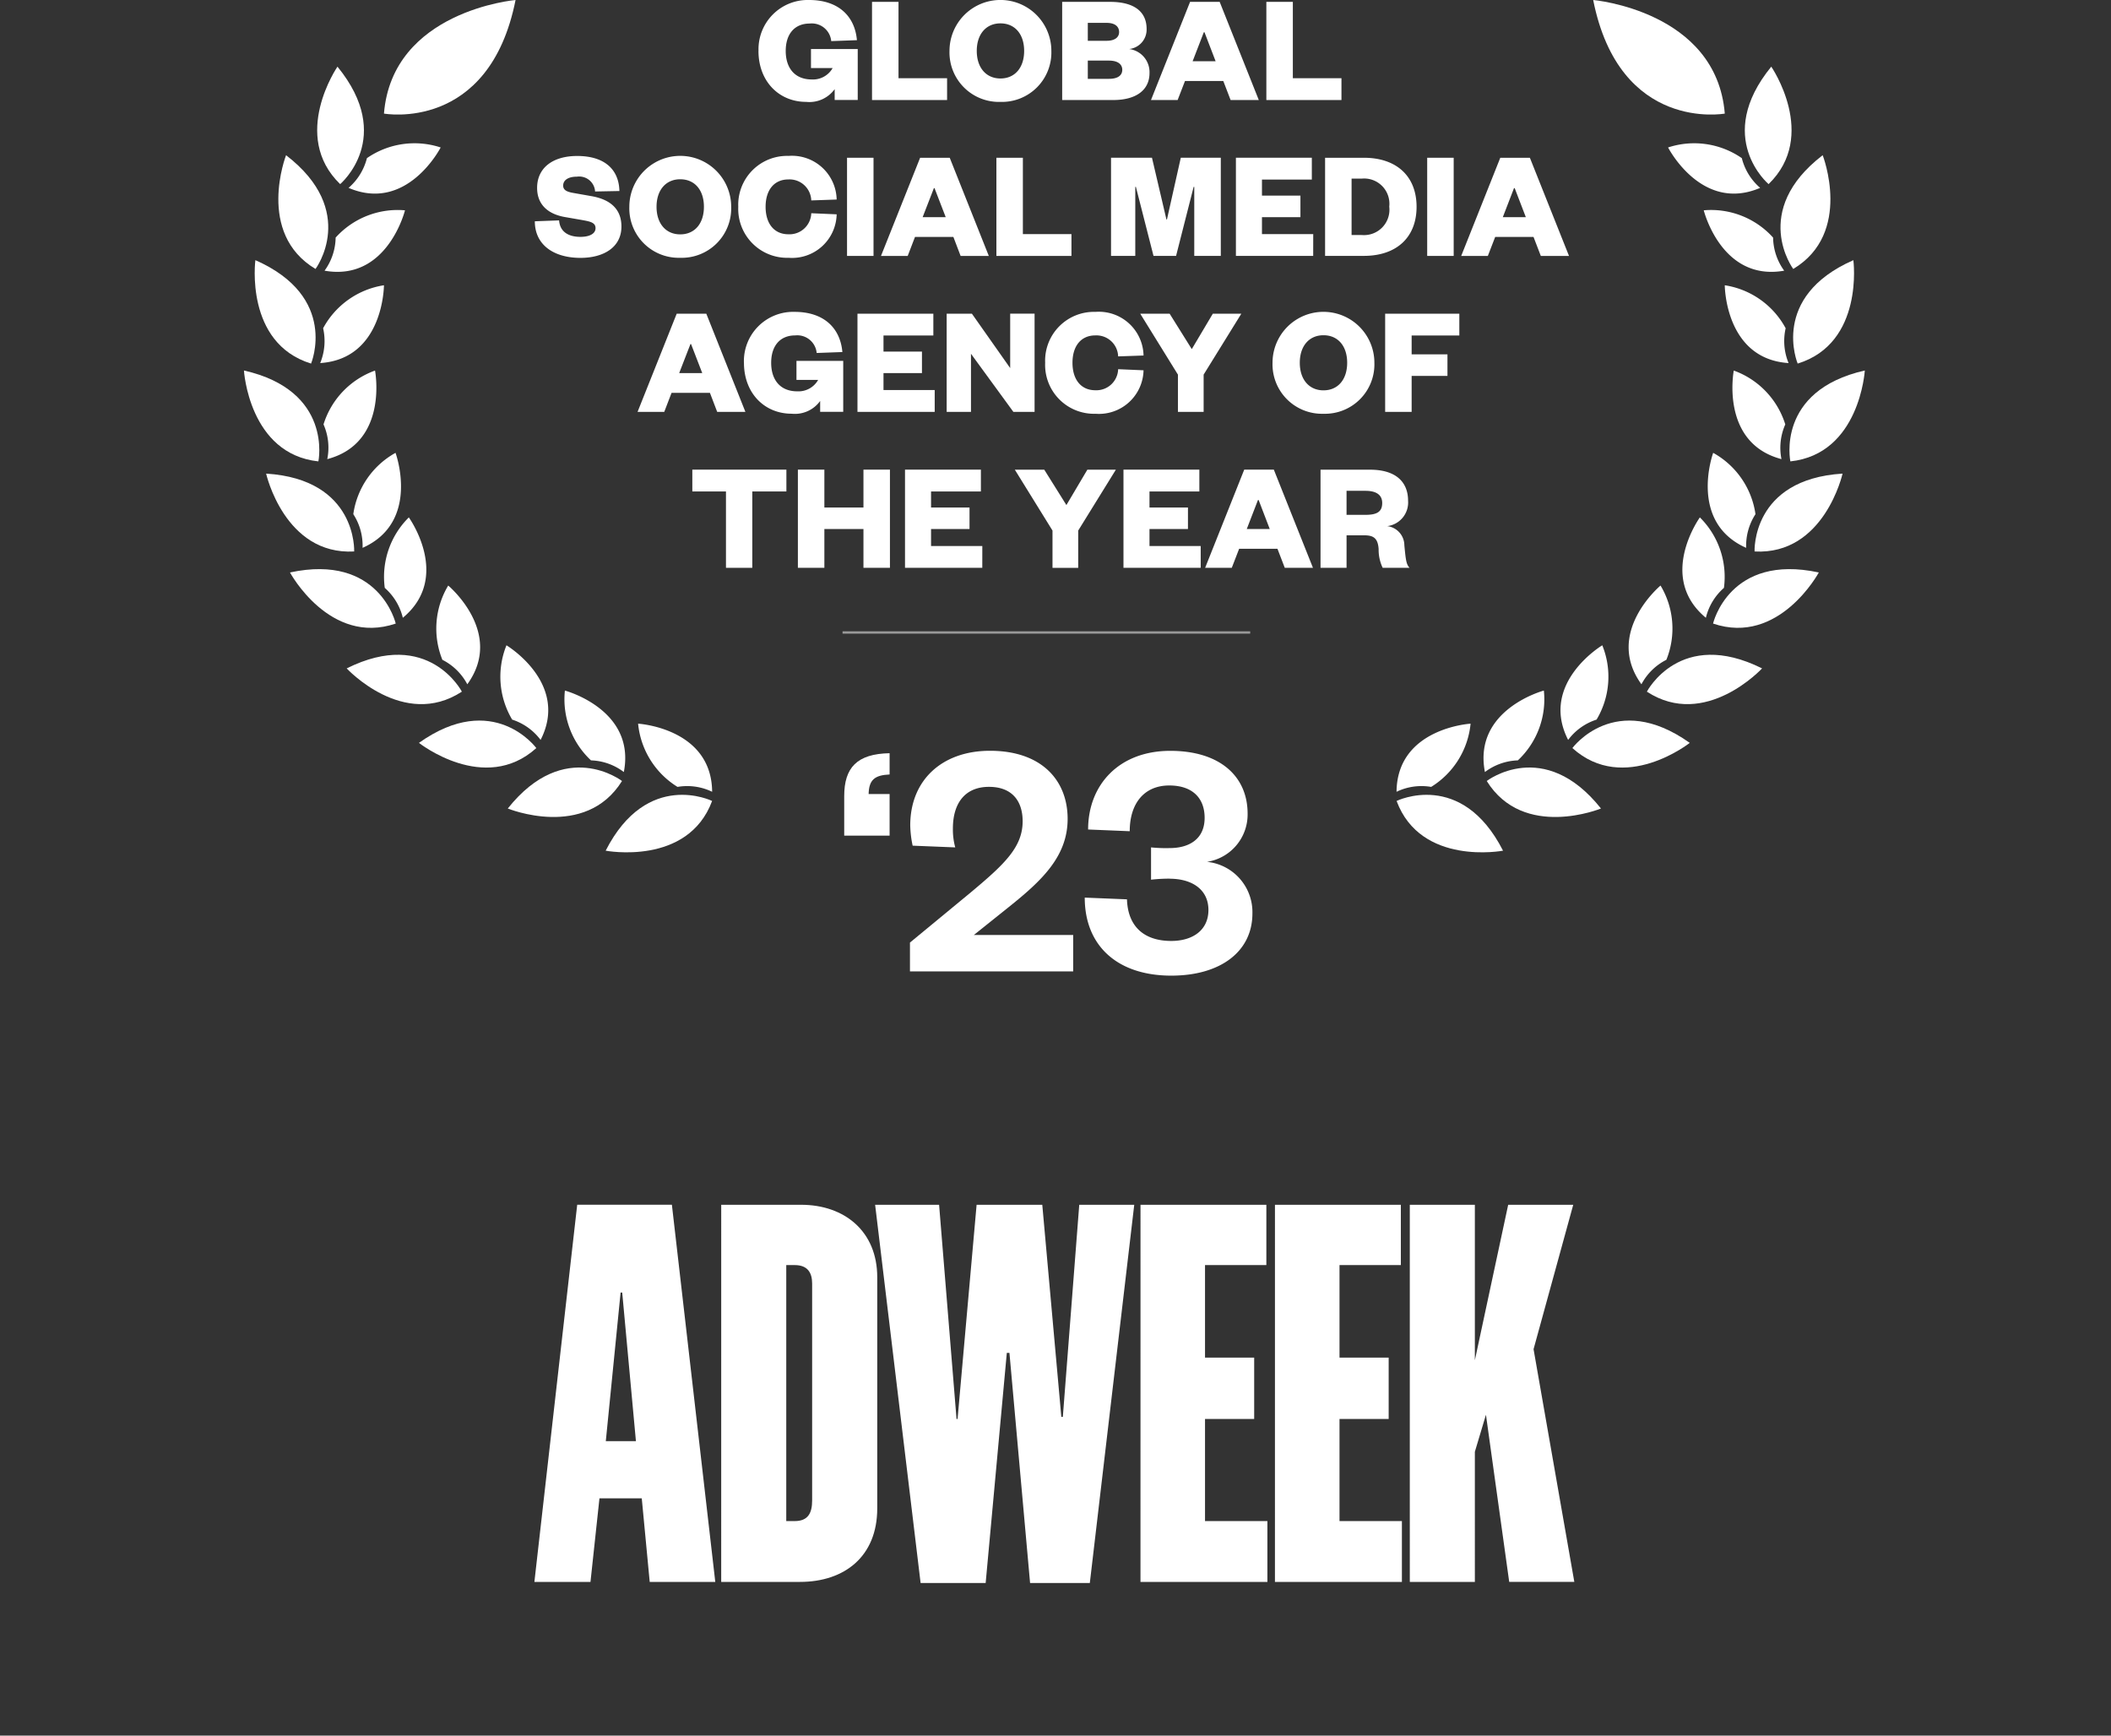 <svg xmlns="http://www.w3.org/2000/svg" width="225" height="185" viewBox="0 0 225 185">
  <rect x="0" y="0" width="225" height="185" fill="#333333" stroke="none"/>
  <g id="Group_429" data-name="Group 429" transform="translate(14703 -6328)">
    <rect id="Rectangle_178" data-name="Rectangle 178" width="225" height="185" transform="translate(-14703 6328)" fill="rgba(255,0,0,0)"/>
    <g id="Group_424" data-name="Group 424" transform="translate(13 260)">
      <g id="Group_420" data-name="Group 420" transform="translate(0 -3)">
        <g id="Group_414" data-name="Group 414" transform="translate(-14784 -3158.391)">
          <path id="Path_830" data-name="Path 830" d="M17.673,15.408s-6.91-3.4-11.346,5.3c0,0,8.756,1.67,11.346-5.3" transform="translate(126.227 9299.357)" fill="#fff" fill-rule="evenodd"/>
          <path id="Path_831" data-name="Path 831" d="M14.785,20.766a6.133,6.133,0,0,0-3.686-.518,8.927,8.927,0,0,1-4.2-6.739s7.836.463,7.891,7.257" transform="translate(129.113 9293.018)" fill="#fff" fill-rule="evenodd"/>
          <path id="Path_832" data-name="Path 832" d="M16.79,15.712c-3.93,6.313-12.175,2.931-12.175,2.931C10.7,11,16.79,15.712,16.79,15.712" transform="translate(117.506 9296.926)" fill="#fff" fill-rule="evenodd"/>
          <path id="Path_833" data-name="Path 833" d="M11.932,21.613a6.115,6.115,0,0,0-3.5-1.243A8.9,8.9,0,0,1,5.65,12.93s7.58,2.011,6.282,8.683" transform="translate(122.559 9290.069)" fill="#fff" fill-rule="evenodd"/>
          <path id="Path_834" data-name="Path 834" d="M15.571,16.386s-4.552-6.209-12.51-.554c0,0,6.989,5.533,12.51.554" transform="translate(109.592 9292.742)" fill="#fff" fill-rule="evenodd"/>
          <path id="Path_835" data-name="Path 835" d="M8.769,22.223c3.1-6.051-3.638-10.085-3.638-10.085a8.936,8.936,0,0,0,.609,7.921,6.144,6.144,0,0,1,3.028,2.163" transform="translate(116.85 9286.035)" fill="#fff" fill-rule="evenodd"/>
          <path id="Path_836" data-name="Path 836" d="M14.075,16.236C7.848,20.3,1.8,13.756,1.8,13.756c8.738-4.357,12.278,2.48,12.278,2.48" transform="translate(103.152 9286.879)" fill="#fff" fill-rule="evenodd"/>
          <path id="Path_837" data-name="Path 837" d="M6.667,21.616A6.141,6.141,0,0,0,4.01,19.008a8.9,8.9,0,0,1,.622-7.915s6.026,5.021,2.035,10.523" transform="translate(111.141 9280.712)" fill="#fff" fill-rule="evenodd"/>
          <path id="Path_838" data-name="Path 838" d="M12.078,16.609S10.347,9.108.805,11.162c0,0,4.229,7.842,11.273,5.447" transform="translate(98.102 9279.248)" fill="#fff" fill-rule="evenodd"/>
          <path id="Path_839" data-name="Path 839" d="M4.46,20.6c5.234-4.338.64-10.7.64-10.7a8.914,8.914,0,0,0-2.565,7.513A6.154,6.154,0,0,1,4.46,20.6" transform="translate(106.475 9274.641)" fill="#fff" fill-rule="evenodd"/>
          <path id="Path_840" data-name="Path 840" d="M9.772,17.434c-7.428.4-9.384-8.3-9.384-8.3,9.743.609,9.384,8.3,9.384,8.3" transform="translate(95.977 9270.739)" fill="#fff" fill-rule="evenodd"/>
          <path id="Path_841" data-name="Path 841" d="M2.9,18.9a6.145,6.145,0,0,0-.987-3.589,8.9,8.9,0,0,1,4.5-6.538S9.115,16.138,2.9,18.9" transform="translate(103.744 9268.886)" fill="#fff" fill-rule="evenodd"/>
          <path id="Path_842" data-name="Path 842" d="M7.934,17.019S9.518,9.488,0,7.331c0,0,.536,8.9,7.934,9.688" transform="translate(94 9261.551)" fill="#fff" fill-rule="evenodd"/>
          <path id="Path_843" data-name="Path 843" d="M1.794,16.771C8.369,15.04,6.882,7.332,6.882,7.332a8.9,8.9,0,0,0-5.49,5.74,6.132,6.132,0,0,1,.4,3.7" transform="translate(101.09 9261.557)" fill="#fff" fill-rule="evenodd"/>
          <path id="Path_844" data-name="Path 844" d="M6.195,16.424S9.193,9.331.26,5.4c0,0-1.17,8.835,5.935,11.023" transform="translate(94.959 9251.721)" fill="#fff" fill-rule="evenodd"/>
          <path id="Path_845" data-name="Path 845" d="M1.334,14.133a6.169,6.169,0,0,0,.311-3.711A8.916,8.916,0,0,1,8.128,5.84s-.012,7.848-6.794,8.293" transform="translate(100.795 9253.957)" fill="#fff" fill-rule="evenodd"/>
          <path id="Path_846" data-name="Path 846" d="M4.563,15.691C-1.816,11.87,1.425,3.565,1.425,3.565,9.164,9.518,4.563,15.691,4.563,15.691" transform="translate(97.066 9242.369)" fill="#fff" fill-rule="evenodd"/>
          <path id="Path_847" data-name="Path 847" d="M1.41,10.987A6.144,6.144,0,0,0,2.592,7.459,8.9,8.9,0,0,1,9.983,4.553S8.1,12.17,1.41,10.987" transform="translate(101.182 9247.256)" fill="#fff" fill-rule="evenodd"/>
          <path id="Path_848" data-name="Path 848" d="M2.449,12.957S13.655,15.011,16.476.85c0,0-13.137,1.139-14.027,12.107" transform="translate(106.475 9228.541)" fill="#fff" fill-rule="evenodd"/>
          <path id="Path_849" data-name="Path 849" d="M3.73,14.538s5.892-4.96-.286-12.522c0,0-5.051,7.349.286,12.522" transform="translate(100.525 9234.479)" fill="#fff" fill-rule="evenodd"/>
          <path id="Path_850" data-name="Path 850" d="M1.83,8.106C8.076,10.787,11.646,3.8,11.646,3.8a8.913,8.913,0,0,0-7.86,1.139A6.176,6.176,0,0,1,1.83,8.106" transform="translate(103.322 9241.309)" fill="#fff" fill-rule="evenodd"/>
          <path id="Path_851" data-name="Path 851" d="M20.162,15.408s6.91-3.4,11.346,5.3c0,0-8.756,1.67-11.346-5.3" transform="translate(196.693 9299.357)" fill="#fff" fill-rule="evenodd"/>
          <path id="Path_852" data-name="Path 852" d="M20.162,20.766a6.133,6.133,0,0,1,3.686-.518,8.927,8.927,0,0,0,4.2-6.739s-7.83.463-7.891,7.257" transform="translate(196.693 9293.018)" fill="#fff" fill-rule="evenodd"/>
          <path id="Path_853" data-name="Path 853" d="M21.739,15.712c3.93,6.313,12.175,2.931,12.175,2.931C27.832,11,21.739,15.712,21.739,15.712" transform="translate(204.725 9296.926)" fill="#fff" fill-rule="evenodd"/>
          <path id="Path_854" data-name="Path 854" d="M21.832,21.613a6.147,6.147,0,0,1,3.51-1.243,8.906,8.906,0,0,0,2.772-7.44s-7.58,2.011-6.282,8.683" transform="translate(204.438 9290.069)" fill="#fff" fill-rule="evenodd"/>
          <path id="Path_855" data-name="Path 855" d="M23.237,16.386s4.552-6.209,12.51-.554c0,0-6.989,5.533-12.51.554" transform="translate(212.355 9292.742)" fill="#fff" fill-rule="evenodd"/>
          <path id="Path_856" data-name="Path 856" d="M23.843,22.223c-3.1-6.051,3.638-10.085,3.638-10.085a8.913,8.913,0,0,1-.609,7.921,6.106,6.106,0,0,0-3.028,2.163" transform="translate(211.297 9286.035)" fill="#fff" fill-rule="evenodd"/>
          <path id="Path_857" data-name="Path 857" d="M24.54,16.236c6.227,4.064,12.278-2.48,12.278-2.48C28.08,9.4,24.54,16.236,24.54,16.236" transform="translate(218.992 9286.879)" fill="#fff" fill-rule="evenodd"/>
          <path id="Path_858" data-name="Path 858" d="M25.587,21.616a6.141,6.141,0,0,1,2.657-2.608,8.9,8.9,0,0,0-.622-7.915S21.6,16.114,25.587,21.616" transform="translate(217.365 9280.712)" fill="#fff" fill-rule="evenodd"/>
          <path id="Path_859" data-name="Path 859" d="M25.7,16.609s1.731-7.5,11.273-5.447c0,0-4.229,7.842-11.273,5.447" transform="translate(224.885 9279.248)" fill="#fff" fill-rule="evenodd"/>
          <path id="Path_860" data-name="Path 860" d="M27.666,20.6c-5.234-4.338-.64-10.7-.64-10.7a8.914,8.914,0,0,1,2.565,7.513A6.154,6.154,0,0,0,27.666,20.6" transform="translate(222.154 9274.641)" fill="#fff" fill-rule="evenodd"/>
          <path id="Path_861" data-name="Path 861" d="M26.425,17.434c7.428.4,9.378-8.3,9.378-8.3-9.743.609-9.378,8.3-9.378,8.3" transform="translate(228.586 9270.739)" fill="#fff" fill-rule="evenodd"/>
          <path id="Path_862" data-name="Path 862" d="M29.7,18.9a6.18,6.18,0,0,1,.993-3.589,8.913,8.913,0,0,0-4.509-6.538S23.493,16.138,29.7,18.9" transform="translate(224.414 9268.886)" fill="#fff" fill-rule="evenodd"/>
          <path id="Path_863" data-name="Path 863" d="M27.133,17.019s-1.584-7.531,7.934-9.688c0,0-.536,8.9-7.934,9.688" transform="translate(231.693 9261.551)" fill="#fff" fill-rule="evenodd"/>
          <path id="Path_864" data-name="Path 864" d="M31.263,16.771c-6.569-1.731-5.082-9.439-5.082-9.439a8.916,8.916,0,0,1,5.49,5.74,6.164,6.164,0,0,0-.408,3.7" transform="translate(226.613 9261.557)" fill="#fff" fill-rule="evenodd"/>
          <path id="Path_865" data-name="Path 865" d="M27.582,16.424s-3-7.093,5.935-11.023c0,0,1.17,8.835-5.935,11.023" transform="translate(232.023 9251.721)" fill="#fff" fill-rule="evenodd"/>
          <path id="Path_866" data-name="Path 866" d="M32.7,14.133a6.169,6.169,0,0,1-.311-3.711A8.9,8.9,0,0,0,25.9,5.84s.012,7.848,6.794,8.293" transform="translate(225.934 9253.957)" fill="#fff" fill-rule="evenodd"/>
          <path id="Path_867" data-name="Path 867" d="M28.235,15.691c6.38-3.821,3.138-12.126,3.138-12.126-7.739,5.953-3.138,12.126-3.138,12.126" transform="translate(230.896 9242.369)" fill="#fff" fill-rule="evenodd"/>
          <path id="Path_868" data-name="Path 868" d="M34.108,10.987a6.144,6.144,0,0,1-1.182-3.528,8.9,8.9,0,0,0-7.391-2.907s1.883,7.617,8.573,6.435" transform="translate(224.059 9247.256)" fill="#fff" fill-rule="evenodd"/>
          <path id="Path_869" data-name="Path 869" d="M37.628,12.957S26.416,15.011,23.6.85c0,0,13.131,1.139,14.027,12.107" transform="translate(214.209 9228.541)" fill="#fff" fill-rule="evenodd"/>
          <path id="Path_870" data-name="Path 870" d="M28.787,14.538s-5.886-4.96.286-12.522c0,0,5.051,7.349-.286,12.522" transform="translate(227.717 9234.479)" fill="#fff" fill-rule="evenodd"/>
          <path id="Path_871" data-name="Path 871" d="M34.727,8.106C28.482,10.787,24.911,3.8,24.911,3.8a8.913,8.913,0,0,1,7.86,1.139,6.133,6.133,0,0,0,1.956,3.169" transform="translate(220.881 9241.309)" fill="#fff" fill-rule="evenodd"/>
          <path id="Path_887" data-name="Path 887" d="M15.338,22.813H10.5V18.6c0-3.041,1.359-4.509,4.838-4.576v2.267c-1.578.073-2.2.555-2.236,2.084h2.236Z" transform="translate(147.48 9295.651)" fill="#fff"/>
          <path id="Path_888" data-name="Path 888" d="M29.047,33.616V37.5H11.65V34.426l6.441-5.313c3.589-3,5.569-4.832,5.569-7.617,0-2.127-1.1-3.668-3.589-3.668-2.565,0-3.845,1.761-3.845,4.436a7.171,7.171,0,0,0,.25,2.017l-4.54-.183a11.3,11.3,0,0,1-.256-2.163c0-4.838,3.406-7.952,8.5-7.952,5.5,0,8.275,3.15,8.275,7.257,0,4.064-2.852,6.666-6.337,9.451l-3.656,2.925Z" transform="translate(153.338 9295.433)" fill="#fff"/>
          <path id="Path_889" data-name="Path 889" d="M23.75,27.609a16.837,16.837,0,0,0-1.974.11V24.276a15.36,15.36,0,0,0,2.011.073c1.944,0,3.7-.884,3.7-3.223,0-2.053-1.243-3.449-3.772-3.449-2.669,0-4.211,1.913-4.211,4.875l-4.436-.183c0-4.765,3.3-8.384,8.756-8.384,5.277,0,8.244,2.705,8.244,6.7a5.109,5.109,0,0,1-4.326,5.131,5.387,5.387,0,0,1,4.838,5.5c0,4.064-3.406,6.63-8.646,6.63-5.752,0-9.225-3.187-9.225-8.317l4.5.183c.1,2.974,1.9,4.436,4.722,4.436,2.273,0,3.961-1.139,3.961-3.3,0-2.194-1.761-3.333-4.143-3.333" transform="translate(168.908 9295.438)" fill="#fff"/>
          <line id="Line_7" data-name="Line 7" x2="43.452" transform="translate(157.801 9296.807)" fill="none" stroke="#999" stroke-miterlimit="10" stroke-width="0.25"/>
        </g>
        <g id="Group_419" data-name="Group 419" transform="translate(-15693.09 -3153.212)">
          <path id="Path_730" data-name="Path 730" d="M158.6,5.425A5.25,5.25,0,0,1,163.995,0c3.072,0,4.862,1.674,5.094,4.282l-2.74.1a2.077,2.077,0,0,0-2.287-1.873c-1.646,0-2.563,1.144-2.563,2.917,0,1.829.967,3.044,2.779,3.044A2.408,2.408,0,0,0,166.5,7.254h-2.309V5.226h4.983v5.431h-2.458V9.5a3.323,3.323,0,0,1-3.039,1.359c-2.895,0-5.083-2.188-5.083-5.431" transform="translate(899.337 9224.212)" fill="#fff"/>
          <path id="Path_731" data-name="Path 731" d="M163.61.036V8.174h5.177V10.5h-8V.036Z" transform="translate(909.247 9224.375)" fill="#fff"/>
          <path id="Path_732" data-name="Path 732" d="M167.713,10.861a5.273,5.273,0,0,1-5.431-5.436,5.428,5.428,0,0,1,10.856,0,5.269,5.269,0,0,1-5.425,5.436m0-8.37c-1.541,0-2.525,1.16-2.525,2.934s.983,2.939,2.525,2.939,2.525-1.155,2.525-2.939-.983-2.934-2.525-2.934" transform="translate(916.01 9224.212)" fill="#fff"/>
          <path id="Path_733" data-name="Path 733" d="M169.9,10.5h-5.442V.036h5.094c2.691,0,3.906,1.127,3.906,2.889a2.081,2.081,0,0,1-1.862,2.138,2.481,2.481,0,0,1,2.171,2.558c0,1.812-1.42,2.878-3.867,2.878M167.19,4.185h1.994c.961,0,1.343-.431,1.343-.928,0-.547-.381-.983-1.343-.983H167.19Zm0,2.11V8.24h2.26c.983,0,1.414-.4,1.414-.961s-.431-.983-1.431-.983Z" transform="translate(925.843 9224.375)" fill="#fff"/>
          <path id="Path_734" data-name="Path 734" d="M173.489.036,177.66,10.5h-3.005l-.779-2.028h-4.083l-.785,2.028h-2.84L170.335.036Zm-2.884,6.331h2.453L171.87,3.273H171.8Z" transform="translate(933.599 9224.375)" fill="#fff"/>
          <path id="Path_735" data-name="Path 735" d="M171.218.036V8.174H176.4V10.5h-8.005V.036Z" transform="translate(943.669 9224.375)" fill="#fff"/>
          <path id="Path_736" data-name="Path 736" d="M156.872,9.881c.1,1.309,1.111,1.757,2.276,1.757.978,0,1.608-.343,1.608-.928,0-.613-.613-.713-1.409-.862l-1.906-.331c-1.713-.315-2.912-1.282-2.912-3.1,0-2.127,1.663-3.4,4.271-3.4,2.889,0,4.447,1.409,4.5,3.735l-2.591.05a1.7,1.7,0,0,0-1.939-1.58c-.928,0-1.464.37-1.464.95,0,.481.4.663,1.05.779l1.972.348c2.193.387,3.188,1.53,3.188,3.237,0,2.232-1.922,3.342-4.364,3.342-2.845,0-4.867-1.381-4.867-3.9Z" transform="translate(879.809 9237.821)" fill="#fff"/>
          <path id="Path_737" data-name="Path 737" d="M161.53,13.869a5.269,5.269,0,0,1-5.425-5.436,5.428,5.428,0,0,1,10.856,0,5.27,5.27,0,0,1-5.431,5.436m0-8.37c-1.541,0-2.525,1.16-2.525,2.934s.983,2.939,2.525,2.939,2.525-1.155,2.525-2.939S163.077,5.5,161.53,5.5" transform="translate(888.062 9237.821)" fill="#fff"/>
          <path id="Path_738" data-name="Path 738" d="M163.577,3.008a4.764,4.764,0,0,1,5.116,4.652l-2.707.094a2.315,2.315,0,0,0-2.431-2.237c-1.541,0-2.436,1.144-2.436,2.917s.895,2.928,2.436,2.928a2.32,2.32,0,0,0,2.431-2.243l2.707.116a4.755,4.755,0,0,1-5.116,4.635,5.212,5.212,0,0,1-5.37-5.436,5.206,5.206,0,0,1,5.37-5.425" transform="translate(897.572 9237.821)" fill="#fff"/>
          <rect id="Rectangle_50" data-name="Rectangle 50" width="2.823" height="10.464" transform="translate(1067.371 9241.027)" fill="#fff"/>
          <path id="Path_739" data-name="Path 739" d="M168.286,3.044l4.166,10.464h-3.005l-.773-2.028h-4.088l-.779,2.028H160.96l4.171-10.464ZM165.4,9.375h2.458l-1.193-3.094H166.6Z" transform="translate(910.03 9237.984)" fill="#fff"/>
          <path id="Path_740" data-name="Path 740" d="M166.01,3.044v8.138h5.177v2.326h-8V3.044Z" transform="translate(920.103 9237.984)" fill="#fff"/>
          <path id="Path_741" data-name="Path 741" d="M169.928,13.507,168.05,6.148h-.066v7.359H165.4V3.044h4.364l1.541,6.58h.055l1.475-6.58H177.1V13.507h-2.829V6.148h-.066l-1.873,7.359Z" transform="translate(930.109 9237.983)" fill="#fff"/>
          <path id="Path_742" data-name="Path 742" d="M176.045,13.507h-8.237V3.044H175.9V5.369h-5.315V7.082h4.1V9.375h-4.1v1.807h5.464Z" transform="translate(941.011 9237.983)" fill="#fff"/>
          <path id="Path_743" data-name="Path 743" d="M169.528,3.044h4.132c3.475,0,5.619,1.956,5.619,5.226s-2.144,5.232-5.619,5.232h-4.132Zm3.939,8.237a2.707,2.707,0,0,0,2.9-3.028,2.692,2.692,0,0,0-2.9-2.989h-1.116v6.016Z" transform="translate(948.796 9237.984)" fill="#fff"/>
          <rect id="Rectangle_51" data-name="Rectangle 51" width="2.823" height="10.464" transform="translate(1129.207 9241.027)" fill="#fff"/>
          <path id="Path_744" data-name="Path 744" d="M179.474,3.044l4.171,10.464H180.64l-.779-2.028h-4.083l-.784,2.028h-2.84L176.32,3.044ZM176.59,9.375h2.453l-1.188-3.094h-.072Z" transform="translate(960.677 9237.984)" fill="#fff"/>
          <path id="Path_745" data-name="Path 745" d="M163.59,6.052l4.166,10.464H164.75l-.774-2.028h-4.088l-.779,2.028h-2.845l4.171-10.464ZM160.7,12.383h2.458l-1.193-3.094H161.9Z" transform="translate(888.781 9251.596)" fill="#fff"/>
          <path id="Path_746" data-name="Path 746" d="M158.316,11.442a5.25,5.25,0,0,1,5.4-5.425c3.072,0,4.862,1.674,5.094,4.282l-2.74.1a2.076,2.076,0,0,0-2.287-1.873c-1.646,0-2.563,1.144-2.563,2.917,0,1.829.967,3.044,2.779,3.044a2.407,2.407,0,0,0,2.226-1.215h-2.309V11.243H168.9v5.431h-2.459v-1.16a3.323,3.323,0,0,1-3.039,1.359c-2.895,0-5.083-2.188-5.083-5.431" transform="translate(898.065 9251.437)" fill="#fff"/>
          <path id="Path_747" data-name="Path 747" d="M168.738,16.516h-8.232V6.052h8.088V8.378H163.28v1.713h4.1v2.293h-4.1V14.19h5.458Z" transform="translate(907.977 9251.596)" fill="#fff"/>
          <path id="Path_748" data-name="Path 748" d="M169,11.848v-5.8h2.6V16.516h-2.26l-4.519-6.193v6.193h-2.591V6.053h2.691Z" transform="translate(915.76 9251.598)" fill="#fff"/>
          <path id="Path_749" data-name="Path 749" d="M169.5,6.017a4.764,4.764,0,0,1,5.116,4.652l-2.707.094a2.315,2.315,0,0,0-2.431-2.237c-1.541,0-2.436,1.144-2.436,2.917s.895,2.928,2.436,2.928a2.32,2.32,0,0,0,2.431-2.243l2.707.116a4.755,4.755,0,0,1-5.116,4.635,5.212,5.212,0,0,1-5.37-5.436,5.206,5.206,0,0,1,5.37-5.425" transform="translate(924.358 9251.437)" fill="#fff"/>
          <path id="Path_750" data-name="Path 750" d="M173.7,6.053h3.039l-4.016,6.491v3.972h-2.74V12.544l-4.016-6.491H169.1l2.359,3.773Z" transform="translate(932.656 9251.598)" fill="#fff"/>
          <path id="Path_751" data-name="Path 751" d="M173.945,16.878a5.273,5.273,0,0,1-5.431-5.436,5.428,5.428,0,0,1,10.856,0,5.269,5.269,0,0,1-5.425,5.436m0-8.37c-1.541,0-2.525,1.16-2.525,2.934s.983,2.939,2.525,2.939,2.525-1.155,2.525-2.939-.983-2.934-2.525-2.934" transform="translate(944.208 9251.437)" fill="#fff"/>
          <path id="Path_752" data-name="Path 752" d="M170.687,16.516V6.052h7.906V8.378H173.51v2.011h3.818v2.293H173.51v3.834Z" transform="translate(954.039 9251.596)" fill="#fff"/>
          <path id="Path_753" data-name="Path 753" d="M160.906,19.525V11.387H157.32V9.061h10.027v2.326h-3.635v8.138Z" transform="translate(893.561 9265.21)" fill="#fff"/>
          <path id="Path_754" data-name="Path 754" d="M159.357,19.525V9.061h2.823V13.1h4.166V9.061h2.823V19.525h-2.823V15.392H162.18v4.132Z" transform="translate(902.775 9265.21)" fill="#fff"/>
          <path id="Path_755" data-name="Path 755" d="M169.661,19.525h-8.237V9.061h8.088v2.326H164.2V13.1h4.1v2.293h-4.1V17.2h5.464Z" transform="translate(912.126 9265.21)" fill="#fff"/>
          <path id="Path_756" data-name="Path 756" d="M171.276,9.062h3.039L170.3,15.553v3.972h-2.74V15.553l-4.016-6.491h3.138l2.359,3.773Z" transform="translate(921.71 9265.212)" fill="#fff"/>
          <path id="Path_757" data-name="Path 757" d="M173.87,19.525h-8.232V9.061h8.088v2.326h-5.315V13.1h4.1v2.293h-4.1V17.2h5.458Z" transform="translate(931.197 9265.21)" fill="#fff"/>
          <path id="Path_758" data-name="Path 758" d="M174.534,9.061l4.171,10.464H175.7l-.779-2.028h-4.083l-.785,2.028h-2.84L171.38,9.061Zm-2.884,6.331H174.1L172.915,12.3h-.072Z" transform="translate(938.326 9265.209)" fill="#fff"/>
          <path id="Path_759" data-name="Path 759" d="M176.064,19.52a4.49,4.49,0,0,1-.431-2.005c-.083-1.2-.6-1.459-1.541-1.459h-1.878V19.52H169.44V9.062h5.282c2.707,0,4.05,1.276,4.05,3.315a2.539,2.539,0,0,1-2.226,2.7,2.071,2.071,0,0,1,1.829,2.044c.149,1.558.2,2.022.552,2.4Zm-1.84-5.646c1.193,0,1.79-.3,1.79-1.26,0-.845-.6-1.3-1.79-1.3h-2.011v2.558Z" transform="translate(948.398 9265.215)" fill="#fff"/>
        </g>
      </g>
      <path id="Path_960" data-name="Path 960" d="M116.537,62.948h5.978l.957-8.908h4.509l.847,8.908h6.989l-4.625-40.2H121.1Zm7.611-15,1.578-15.843h.171l1.462,15.843Zm12.3,15h8.4c4.734,0,8.232-2.705,8.232-7.836V30.476c0-4.905-3.5-7.726-8.116-7.726H136.45Zm6.934-6.483V29.178h.9c1.408,0,1.858.847,1.858,1.974V54.265c0,1.3-.4,2.2-1.858,2.2Zm14.319,6.6h6.934l2.255-24.526h.28l2.2,24.526h6.367l4.735-40.314h-5.862l-1.749,22.606H172.7L170.67,22.75h-7l-2.029,22.832h-.11L159.672,22.75h-6.818Zm23.435-.116h13.527V56.465h-6.648V45.582h5.24V39.044h-5.24V29.178h6.538V22.75H181.139Zm14.332,0H209V56.465H202.35V45.582h5.24V39.044h-5.24V29.178h6.538V22.75H195.47Zm14.374,0h6.934V49.079l1.182-3.948,2.48,17.817h6.94l-4.345-24.806,4.229-15.392h-6.934l-3.552,16.574V22.75h-6.934Z" transform="translate(-14775.579 6173.667)" fill="#fff"/>
    </g>
  </g>
</svg>
